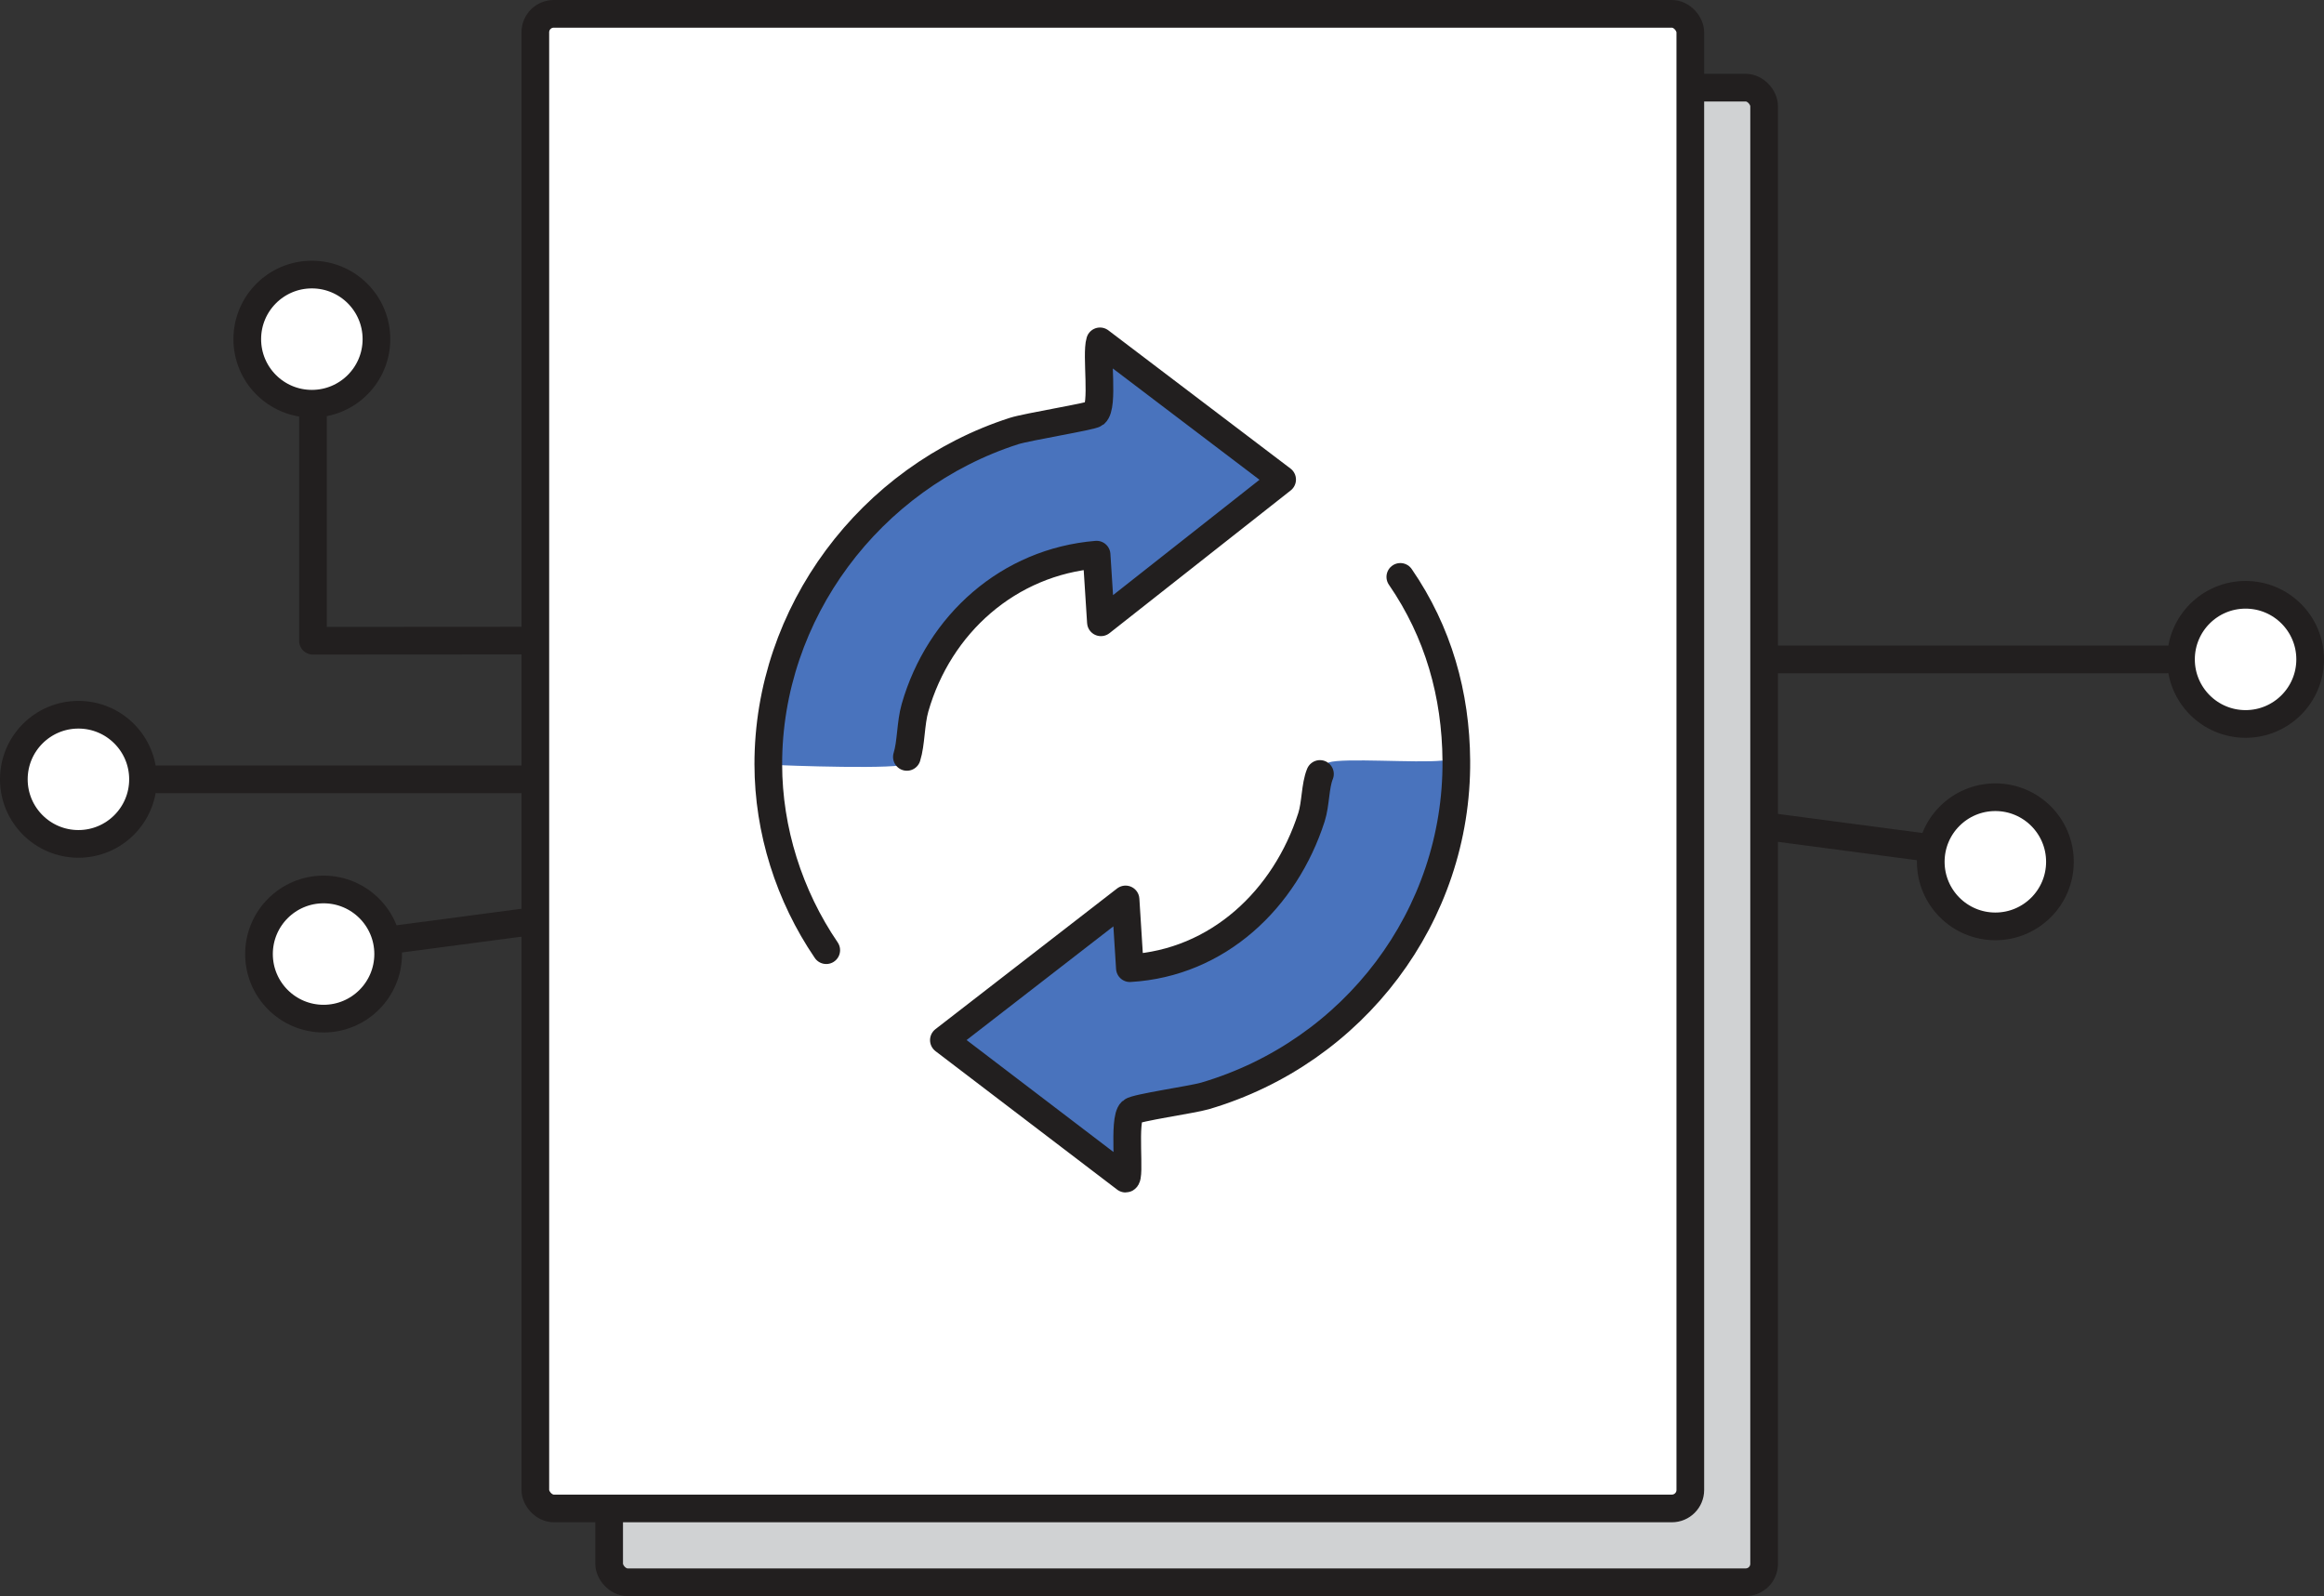 <?xml version="1.0" encoding="UTF-8"?><svg id="Layer_2" xmlns="http://www.w3.org/2000/svg" viewBox="0 0 251.88 173"><rect x="0" y="0" width="251.88" height="173" fill="#333333" stroke="none"/><defs><style>.cls-1{fill:#d0d2d3;}.cls-1,.cls-2,.cls-3{stroke:#221f1f;stroke-linecap:round;stroke-linejoin:round;stroke-width:3px;}.cls-4{fill:#4973bd;}.cls-2{fill:none;}.cls-3{fill:#fff;}</style></defs><g id="Layer_1-2"><line class="cls-2" x1="234.82" y1="71.47" x2="169.5" y2="71.47"/><circle class="cls-3" cx="243.38" cy="71.47" r="7"/><line class="cls-2" x1="17.06" y1="84.47" x2="82.38" y2="84.47"/><circle class="cls-3" cx="8.5" cy="84.47" r="7"/><line class="cls-2" x1="209.23" y1="91.92" x2="178.07" y2="87.8"/><circle class="cls-3" cx="216.26" cy="93.41" r="7"/><line class="cls-2" x1="42.1" y1="101.92" x2="73.26" y2="97.8"/><circle class="cls-3" cx="35.07" cy="103.41" r="7"/><polyline class="cls-2" points="96.26 69.41 33.92 69.45 33.92 41.81"/><circle class="cls-3" cx="33.8" cy="36.76" r="7"/><rect class="cls-1" x="66.02" y="9.5" width="125.18" height="162" rx="2" ry="2"/><rect class="cls-3" x="58.02" y="1.5" width="125.18" height="162" rx="2" ry="2"/><g id="Generative_Object"><path class="cls-4" d="M119.22,37l19.74,14.98-19.64,15.47-.47-7.33c-9.52.78-17.08,7.51-19.68,16.6-.48,1.67-.41,3.83-.88,5.32-.08.24-.06.49-.06.73-.36.66-13.14.23-14.96.1-.02-16.41,11.02-31.12,26.63-36.14,1.44-.46,8.43-1.59,8.77-1.88.99-.86.1-6.37.55-7.84Z"/><path class="cls-4" d="M156.31,82.45c.5-.05,1.03.05,1.54,0,.13,16.78-11.07,31.58-27.25,36.34-1.35.4-7.51,1.27-7.95,1.68-.95.88-.07,7.3-.65,7.28l-19.69-15.01,19.69-15.25.47,7.45c9.55-.56,16.83-7.48,19.68-16.36.47-1.47.39-3.4.92-4.69.1-.25.87-1.22.94-1.25,1.61-.52,9.54.09,12.29-.2Z"/><path class="cls-2" d="M151.77,62.53c4.11,5.97,6.02,12.75,6.07,19.92.13,16.78-11.07,31.58-27.25,36.34-1.35.4-7.51,1.27-7.95,1.68-.95.88-.07,7.3-.65,7.28l-19.69-15.01,19.69-15.25.47,7.45c9.55-.56,16.83-7.48,19.68-16.36.47-1.47.39-3.4.92-4.69"/><path class="cls-2" d="M89.55,102.99c-4.02-5.9-6.27-12.99-6.28-20.13-.02-16.41,11.02-31.12,26.63-36.14,1.44-.46,8.43-1.59,8.77-1.88.99-.86.1-6.37.55-7.84l19.74,14.98-19.64,15.47-.47-7.33c-9.52.78-17.08,7.51-19.68,16.6-.48,1.67-.41,3.83-.88,5.32"/></g></g></svg>